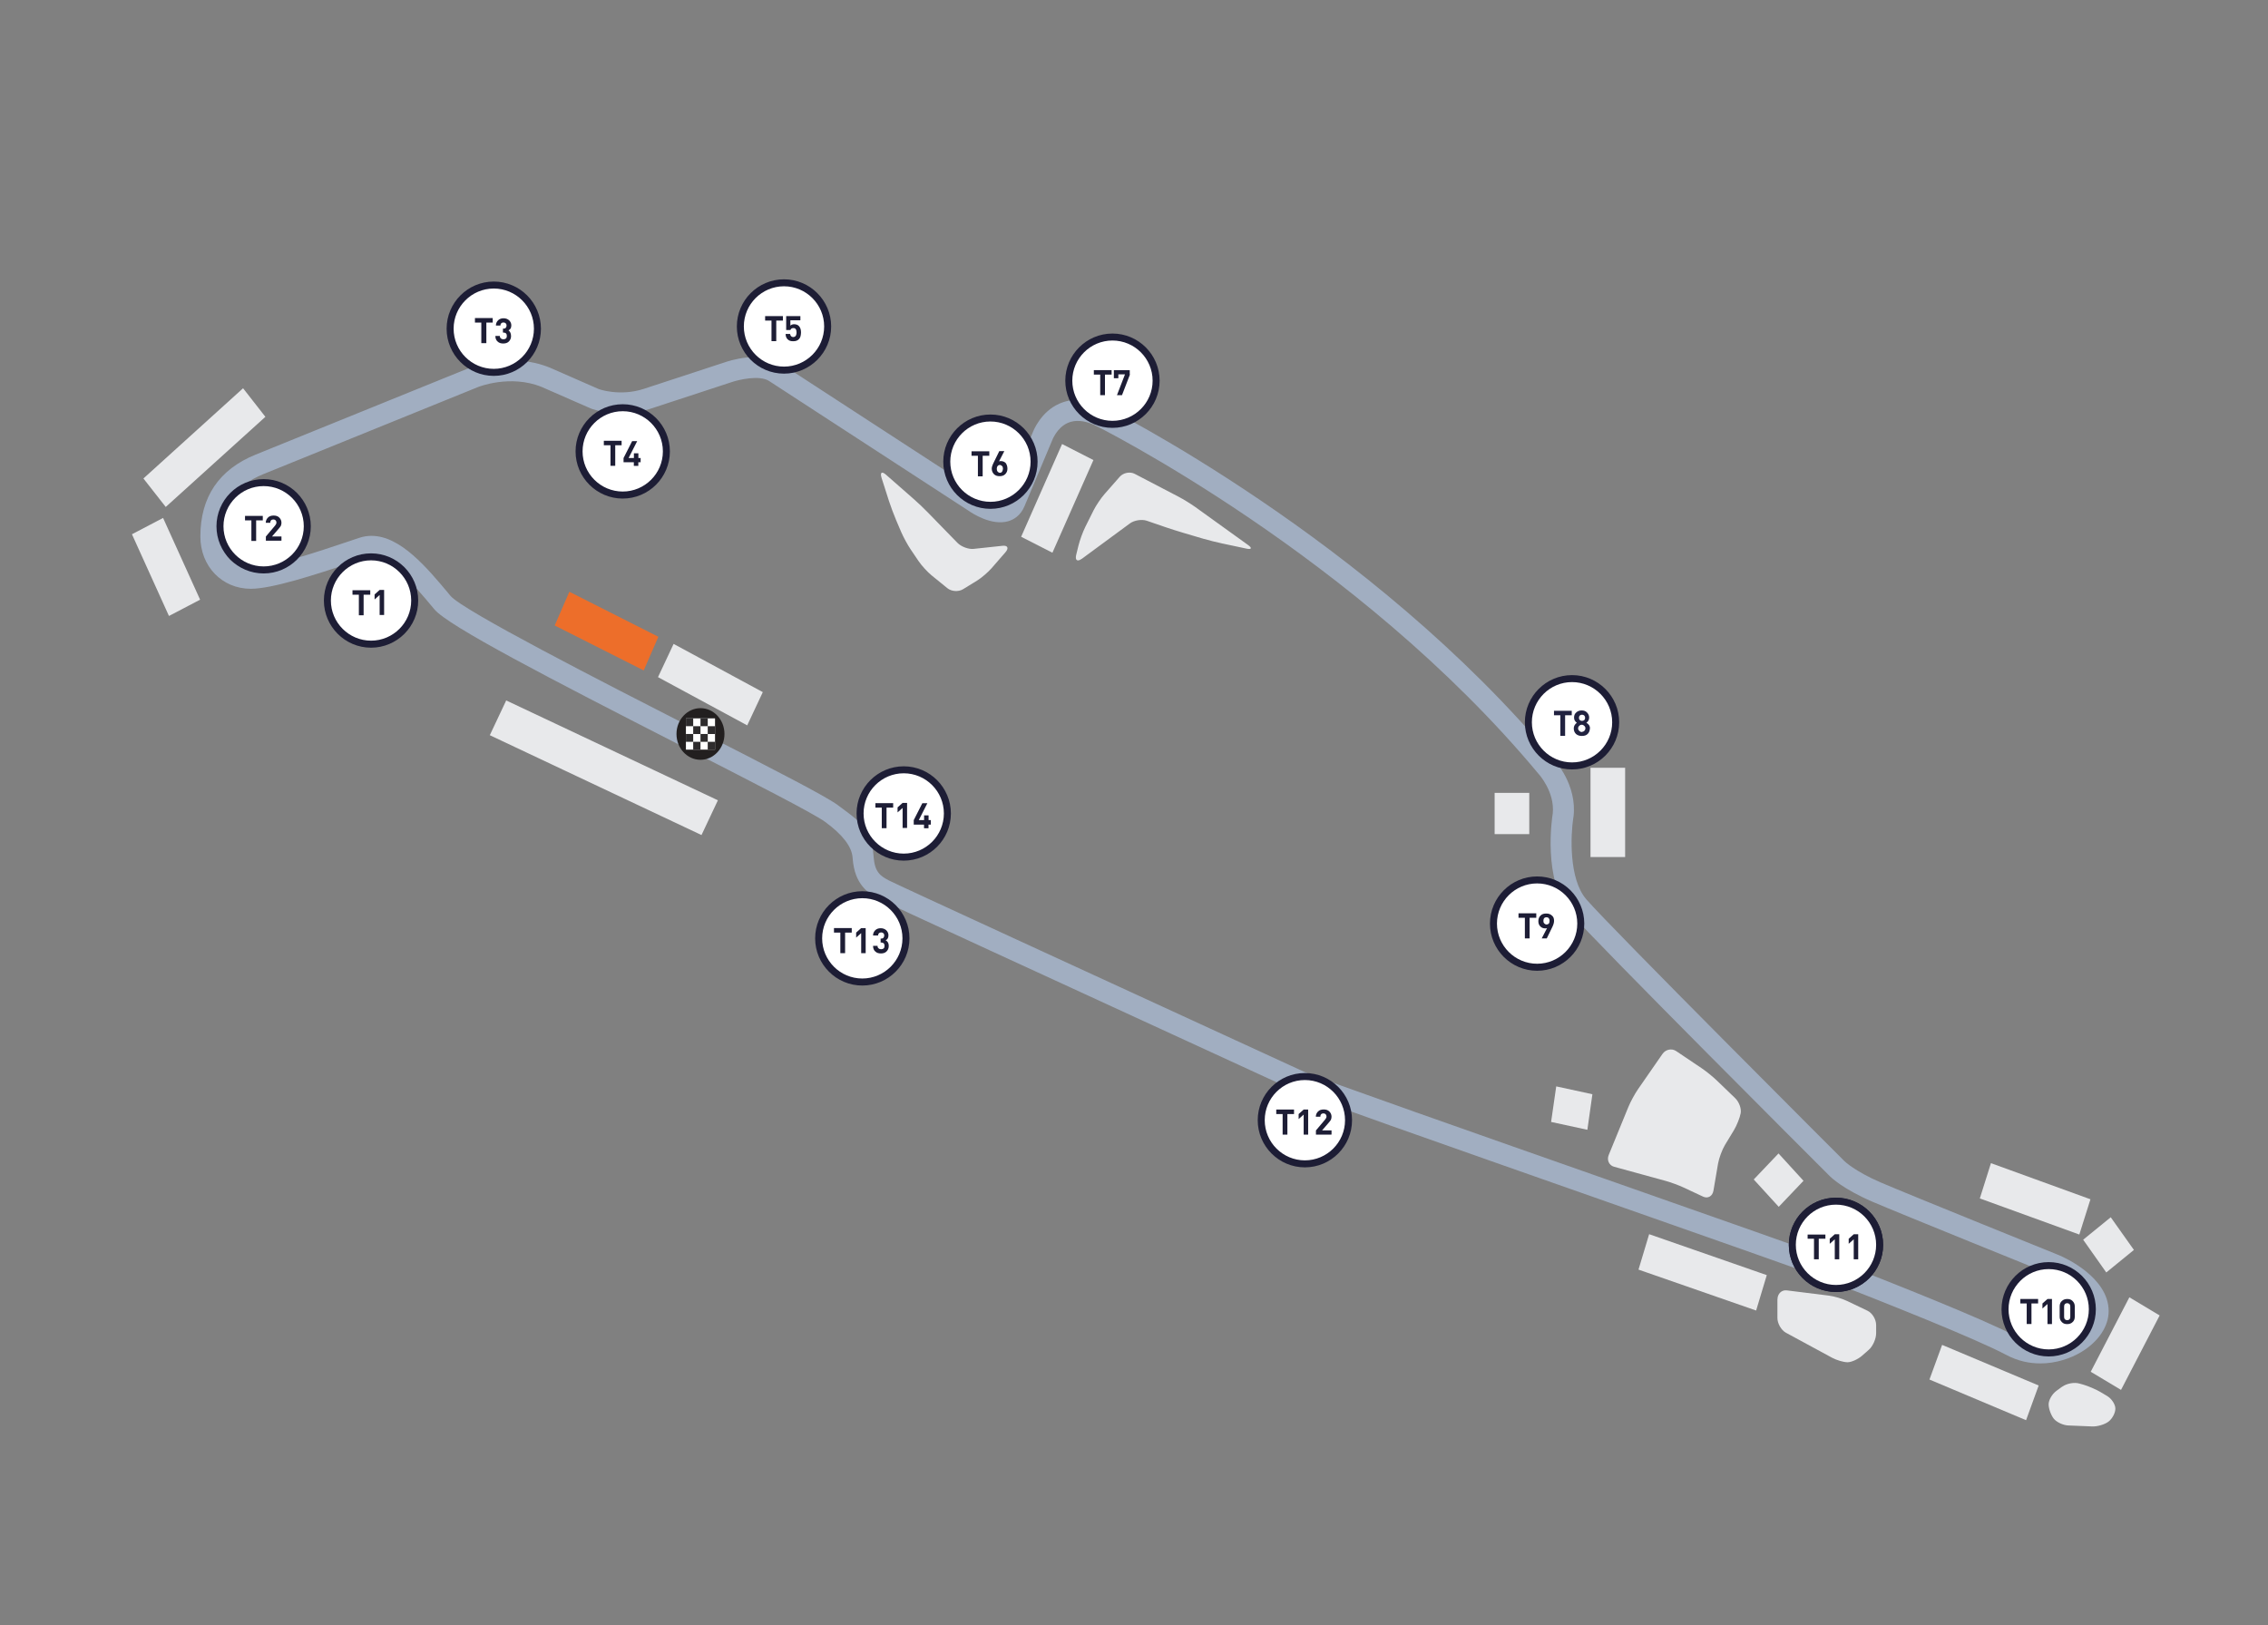 <svg xmlns="http://www.w3.org/2000/svg" id="Laag_1" data-name="Laag 1" viewBox="0 0 1072 768"><rect x="0" y="0" width="1072" height="768" fill="#808080" stroke="none"/><defs><style>.cls-1{isolation:isolate}.cls-2{fill:#2e2c2d}.cls-2,.cls-3,.cls-4,.cls-5,.cls-6,.cls-7,.cls-8,.cls-9{stroke-width:0}.cls-3{fill:#1d1d35}.cls-4{fill:#212240}.cls-5{fill:#221f1f}.cls-6{fill:#a1aec1}.cls-7{fill:#fff}.cls-8{fill:#e8e9eb}.cls-9{fill:#ed6e2a}</style></defs><g id="General_Admission" data-name="General Admission"><path d="M785.84 498.05c1.46-2.12 4.37-2.71 6.45-1.29l12.04 8.1c2.08 1.39 5.29 4 7.11 5.75l8.73 8.4c1.82 1.75 3.01 4.96 2.58 7.14-.4 2.15-1.85 5.75-3.18 7.97l-4.27 7.04c-1.32 2.22-2.78 6.15-3.24 8.76l-2.18 12.8c-.43 2.61-2.65 3.87-4.89 2.81l-9.19-4.3c-2.25-1.06-6.05-2.45-8.43-3.11l-24.47-6.71c-2.38-.66-3.51-3.18-2.51-5.59l9.29-22.69c.99-2.41 3.01-6.12 4.46-8.24l11.67-16.83.03-.03ZM840.15 614.07c0-2.65 1.98-4.56 4.43-4.23l19.91 2.48c2.45.3 6.28 1.42 8.53 2.51l9.69 4.63c2.25 1.06 4.07 4.1 4.07 6.75v3.87c0 2.65-1.55 6.15-3.47 7.84l-3.24 2.84c-1.92 1.65-4.96 3.04-6.81 3.04s-5.16-.96-7.34-2.15l-21.8-11.81c-2.18-1.19-4-4.33-4-6.95v-8.8l.03-.03ZM974.82 655.32c2.02-1.49 5.62-2.15 8-1.46l1.89.53c2.38.69 6.09 2.28 8.24 3.57l3.01 1.79c2.15 1.29 3.9 3.97 3.9 5.99s-1.46 4.76-3.24 6.12c-1.79 1.36-5.23 2.38-7.71 2.28l-11.31-.46c-2.45-.1-5.56-1.55-6.88-3.24s-2.41-4.73-2.41-6.75 1.65-4.89 3.7-6.38l2.81-2.05v.07ZM416.68 225.8c-.79-2.48.1-3.18 2.02-1.52l13.16 11.54c1.92 1.65 4.93 4.53 6.68 6.35l14.02 14.39c1.79 1.82 5.23 3.11 7.67 2.84l13.63-1.46c2.45-.26 3.08 1.09 1.39 3.04l-6.58 7.57c-1.69 1.92-4.8 4.6-6.91 5.89l-6.58 4.03c-2.15 1.32-5.49 1.09-7.44-.53l-7.41-6.02c-1.95-1.59-4.73-4.63-6.18-6.78l-3.67-5.42c-1.46-2.15-3.47-5.85-4.5-8.24l-2.41-5.66c-1.03-2.38-2.51-6.42-3.34-8.9l-3.57-11.15h.03ZM511.23 264.13c-2.02 1.49-3.18.63-2.55-1.92l1.06-4.33c.63-2.55 2.08-6.55 3.24-8.86l3.9-7.81c1.16-2.32 3.51-5.79 5.19-7.71l7.18-8.17c1.69-1.92 4.86-2.55 7.08-1.39l20.8 10.85c2.22 1.16 5.69 3.31 7.74 4.76l25 17.99c2.05 1.46 1.75 2.25-.66 1.75l-11.67-2.48c-2.41-.5-6.32-1.49-8.7-2.18l-9.19-2.71c-2.38-.69-6.22-1.92-8.57-2.71l-9.06-3.11c-2.35-.79-5.92-.23-7.94 1.26l-22.79 16.77h-.07Z" class="cls-8"/></g><g id="Stand"><path d="M751.77 362.85h16.37v42.2h-16.37zM706.46 374.72h16.37v19.48h-16.37zM497.44 261.22l-14.78-7.54 19.35-43.83 14.81 7.58-19.38 43.79zM78.34 239.59l-10.55-13.46 47.1-42.64 10.55 13.5-47.1 42.6zM79.86 291.11l-17.49-38.62 14.71-7.71 17.5 38.63-14.72 7.7z" class="cls-8"/><path d="m304.26 316.85-42.07-21.24 6.92-15.94 42.07 21.27-6.92 15.91z" class="cls-9"/><path d="m353.18 342.81-42.17-22.79 7.38-15.71 42.16 22.79-7.37 15.71zM830.06 619.36l-55.6-19.34 5.03-16.74 55.6 19.35-5.03 16.73zM957.65 671.19l-45.67-19.22 5.99-16.37 45.64 19.19-5.96 16.4zM1002.53 656.87l-14.32-8.57 18.26-35.19 14.32 8.57-18.26 35.19zM995.56 601.37l-10.92-15.48 13.03-10.61 10.95 15.44-13.06 10.65zM982.82 583.45l-47.03-17.07 5.26-16.67 47.03 17.07-5.26 16.67zM840.74 570.35l-11.81-12.93 11.71-12.3 11.81 12.93-11.71 12.3zM750.29 533.94l-17.14-3.71 2.42-16.8 17.1 3.71-2.38 16.8z" class="cls-8"/></g><path d="M964.34 644.35c-5.17 0-10.61-1.13-15.9-3.94-15.38-8.17-59.59-25.54-80.84-33.89l-7.83-3.08c-5.94-2.36-51.22-18.26-99.16-35.09-83.34-29.26-142.75-50.17-148.3-52.77-2.66-1.23-17.5-8.05-37.91-17.43-74.92-34.43-155.15-71.32-158.66-73.14-5.65-2.94-11.75-7.08-12.71-19.23l-.04-.53q-.61-7.79-13.02-16.86c-5.45-3.99-35.16-19.17-66.61-35.24-64.98-33.21-111.48-57.32-118.06-65.2l-.64-.76c-8.86-10.63-22.27-26.7-31.74-23.57l-5.46 1.83c-19.3 6.48-38.97 12.81-48.94 12.81-13.58 0-23.81-10.62-23.81-24.71 0-18.67 8.81-31.71 26.19-38.73l101.26-41.07c.72-.3 18.82-7.69 37.74 0l23.21 10.17c.02 0 9.95 3.56 21.26-.17l38.24-12.53c1.61-.57 16.83-5.62 26.34.55l94.33 61.35c2.95 2.05 8.13 4.39 10.52 3.69.28-.08.81-.24 1.31-1.45l12.85-30.56c.56-1.52 4.08-10.16 12.67-13.99 6.03-2.69 12.92-2.4 20.47.86 1.48.72 126.54 62.87 213.55 167.51.25.25 10.93 11.75 9.08 26.89-.03.22-.07.43-.12.64-1.16 7.76-2.19 28.6 6.16 38.28 11.65 13.5 120.95 122.69 122.05 123.79.06.06 4.98 4.83 17.24 10.1 13.36 5.74 83.53 34.07 84.24 34.36 2.46 1.04 23.38 10.37 23.38 26.39 0 7.23-4.84 14.46-12.94 19.34-5.08 3.06-11.96 5.39-19.39 5.39Zm-788.71-391.1c13.66 0 26.27 15.12 36.66 27.58l.63.76c5.79 6.93 71.48 40.51 114.96 62.72 38.35 19.6 62.15 31.83 67.95 36.07 14.74 10.77 16.17 12.8 17.06 24.09l.04.52c.58 7.3 3.19 9.01 7.4 11.2 3.59 1.87 104.18 48.09 158.22 72.93 20.43 9.39 35.28 16.22 37.96 17.46 5.54 2.6 84.19 30.21 147.39 52.4 50.12 17.6 93.41 32.8 99.54 35.23l7.79 3.07c21.42 8.42 65.98 25.93 81.87 34.36 9.22 4.9 19.23 2.59 25.52-1.19 5.02-3.02 8.14-7.17 8.14-10.83 0-8.04-12.78-15.32-17.26-17.23-2.8-1.13-70.9-28.63-84.35-34.4-14.06-6.03-19.76-11.61-20.37-12.23-4.48-4.47-110.63-110.51-122.52-124.29-13.26-15.37-8.59-45.45-8.38-46.73.01-.09.03-.19.05-.28 1.03-10.26-6.63-18.64-6.71-18.72-85.82-103.19-209.03-164.46-210.27-165.06-4.65-2-8.84-2.31-12.22-.83-5.26 2.3-7.44 8.32-7.46 8.38l-13.01 30.96c-1.93 4.62-5.26 6.43-7.71 7.14-7.9 2.28-17.07-3.77-18.83-5.01l-94.18-61.25c-4.61-2.99-14.61-.56-17.75.53l-38.32 12.56c-14.87 4.89-27.6.12-28.13-.08l-23.3-10.2c-14.9-6.06-29.96-.02-30.11.04l-101.3 41.09c-13.64 5.51-19.99 14.9-19.99 29.53 0 8.7 5.71 14.78 13.89 14.78 9.18 0 32.99-8 45.78-12.3l5.51-1.84c1.95-.65 3.89-.94 5.81-.94Z" class="cls-6"/><g id="Fin_Start" data-name="Fin Start"><path d="M342.43 346.88c0-6.75-5.09-12.2-11.34-12.2s-11.34 5.46-11.34 12.2 5.09 12.2 11.34 12.2 11.34-5.46 11.34-12.2Z" class="cls-5"/><g><path d="M324.21 339.5h13.76v14.78h-13.76z" class="cls-7"/><path d="M324.21 339.5h3.44v3.7h-3.44zM331.09 339.5h3.44v3.7h-3.44zM324.21 346.88h3.44v3.7h-3.44zM331.09 346.88h3.44v3.7h-3.44z" class="cls-2"/><path d="M334.52 343.2h3.44v3.7h-3.44zM327.65 343.2h3.44v3.7h-3.44zM334.52 350.58h3.44v3.7h-3.44zM327.65 350.58h3.44v3.7h-3.44z" class="cls-2"/></g></g><g><circle id="Ellipse_156" cx="743.04" cy="341.35" r="20.64" class="cls-7" data-name="Ellipse 156"/><path d="M743.04 363.64c-12.29 0-22.29-10-22.29-22.29s10-22.29 22.29-22.29 22.29 10 22.29 22.29-10 22.29-22.29 22.29Zm0-41.28c-10.47 0-18.98 8.52-18.98 18.98s8.51 18.98 18.98 18.98 18.98-8.52 18.98-18.98-8.52-18.98-18.98-18.98Z" class="cls-3"/></g><g class="cls-1"><path d="M742.78 338.05h-3.01v9.72h-2.25v-9.72h-3.01v-2.12h8.4v2.12h-.13ZM751.48 344.23c0 1.06-.4 1.98-1.06 2.65s-1.59.93-2.75.93c-1.06 0-1.98-.26-2.75-.93-.66-.66-1.06-1.46-1.06-2.65 0-1.06.53-1.98 1.46-2.65-.93-.66-1.32-1.46-1.32-2.51s.4-1.85 1.06-2.38c.66-.66 1.59-.93 2.51-.93 1.06 0 1.85.26 2.51.93s1.06 1.46 1.06 2.38c0 1.06-.4 1.85-1.32 2.51 1.19.66 1.72 1.59 1.72 2.65h-.07Zm-2.65 1.19c.26-.26.53-.66.53-1.19s-.13-.79-.53-1.19c-.26-.26-.66-.53-1.19-.53-.4 0-.79.13-1.19.53s-.53.66-.53 1.19.13.79.53 1.19c.26.26.66.53 1.19.53.53-.13.93-.26 1.19-.53Zm.4-6.18c0-.4-.13-.79-.4-1.06s-.66-.4-1.06-.4-.79.13-1.06.4-.4.66-.4 1.06.13.79.4 1.06.66.4 1.06.4.79-.13 1.06-.4.4-.53.4-1.06Z" class="cls-4"/></g><g><circle id="Ellipse_159" cx="525.82" cy="179.92" r="20.64" class="cls-7" data-name="Ellipse 159"/><path d="M525.82 202.21c-12.29 0-22.29-10-22.29-22.29s10-22.29 22.29-22.29 22.29 10 22.29 22.29-10 22.29-22.29 22.29Zm0-41.28c-10.47 0-18.98 8.52-18.98 18.98s8.52 18.98 18.98 18.98 18.98-8.52 18.98-18.98-8.52-18.98-18.98-18.98Z" class="cls-3"/></g><g class="cls-1"><path d="M525.29 177.05h-3.01v9.72h-2.25v-9.72h-3.01v-2.12h8.4v2.12h-.13ZM534.12 176.91l-3.8 9.86h-2.38l3.8-9.86h-3.14v1.85h-2.12v-3.8h7.51v1.98h.13v-.03Z" class="cls-3"/></g><g><circle id="Ellipse_150" cx="468.14" cy="218.19" r="20.64" class="cls-7" data-name="Ellipse 150" transform="rotate(-80.78 468.154 218.183)"/><path d="M468.14 240.48c-12.29 0-22.29-10-22.29-22.29s10-22.29 22.29-22.29 22.29 10 22.29 22.29-10 22.29-22.29 22.29Zm0-41.28c-10.47 0-18.98 8.52-18.98 18.98s8.52 18.98 18.98 18.98 18.98-8.52 18.98-18.98-8.52-18.98-18.98-18.98Z" class="cls-3"/></g><g class="cls-1"><path d="M467.48 215.41h-3.01v9.72h-2.25v-9.72h-3.01v-2.12h8.4v2.12h-.13ZM476.18 221.46c0 1.19-.4 1.98-1.06 2.65s-1.59.93-2.65.93-1.98-.26-2.65-.93-1.06-1.59-1.06-2.65c0-.79.4-1.85 1.06-3.14l2.51-5.13h2.38l-2.51 4.86c.26-.13.53-.13.93-.13.79 0 1.59.26 2.25.93.53.79.79 1.59.79 2.65v-.03Zm-2.12 0c0-.53-.13-.93-.4-1.19s-.66-.53-1.06-.53-.79.13-1.06.53c-.26.26-.4.79-.4 1.32s.13.93.4 1.32c.26.26.66.53 1.06.53s.79-.13 1.06-.53c.26-.53.4-.93.4-1.46Z" class="cls-3"/></g><g><circle id="Ellipse_151" cx="968.34" cy="618.77" r="20.64" class="cls-7" data-name="Ellipse 151"/><path d="M968.34 641.06c-12.29 0-22.29-10-22.29-22.29s10-22.29 22.29-22.29 22.29 10 22.29 22.29-10 22.29-22.29 22.29Zm0-41.28c-10.47 0-18.98 8.52-18.98 18.98s8.51 18.98 18.98 18.98 18.98-8.52 18.98-18.98-8.52-18.98-18.98-18.98Z" class="cls-3"/></g><g class="cls-1"><path d="M963.21 616.02h-3.01v9.72h-2.25v-9.72h-3.01v-2.12h8.4v2.12h-.13ZM969.89 625.75h-2.12v-9.46l-2.38 2.12v-2.38l2.38-2.12h2.12v11.84ZM980.67 622.34c0 1.06-.4 1.98-1.06 2.51-.66.66-1.59.93-2.51.93-1.06 0-1.85-.26-2.51-.93s-1.06-1.46-1.06-2.51v-4.99c0-1.06.4-1.98 1.06-2.51.66-.66 1.59-.93 2.51-.93 1.06 0 1.85.26 2.51.93s1.06 1.46 1.06 2.51v4.99Zm-2.12 0v-4.86c0-.53-.13-.93-.4-1.19s-.66-.4-1.06-.4-.79.13-1.06.4-.4.66-.4 1.19v4.86c0 .53.13.93.4 1.19s.66.4 1.06.4.79-.13 1.06-.4.4-.66.4-1.19Z" class="cls-3"/></g><g><circle id="Ellipse_153" cx="370.57" cy="154.29" r="20.64" class="cls-7" data-name="Ellipse 153"/><path d="M370.57 176.58c-12.29 0-22.29-10-22.29-22.29s10-22.29 22.29-22.29 22.29 10 22.29 22.29-10 22.29-22.29 22.29Zm0-41.28c-10.47 0-18.98 8.52-18.98 18.98s8.52 18.98 18.98 18.98 18.98-8.52 18.98-18.98-8.52-18.98-18.98-18.98Z" class="cls-3"/></g><g class="cls-1"><path d="M370.05 151.51h-3.14v9.72h-2.25v-9.72h-3.01v-2.12h8.4v2.12ZM378.61 157.17c0 .66-.13 1.32-.26 1.85s-.4.93-.79 1.32c-.66.66-1.46.93-2.65.93s-1.98-.26-2.65-.93c-.53-.53-.93-1.32-.93-2.51h2.12c.13.93.66 1.46 1.46 1.46.4 0 .79-.13 1.06-.4s.53-.93.53-1.72c0-1.46-.53-2.12-1.46-2.12-.79 0-1.19.26-1.46.93h-1.98v-6.58h6.71v1.98h-4.73v2.51c.4-.4 1.06-.66 1.72-.66.93 0 1.72.26 2.25.79.79.79 1.06 1.85 1.06 3.14Z" class="cls-3"/></g><g><circle id="Ellipse_154" cx="294.34" cy="213.33" r="20.64" class="cls-7" data-name="Ellipse 154"/><path d="M294.34 235.62c-12.29 0-22.29-10-22.29-22.29s10-22.29 22.29-22.29 22.29 10 22.29 22.29-10 22.29-22.29 22.29Zm0-41.28c-10.47 0-18.98 8.52-18.98 18.98s8.52 18.98 18.98 18.98 18.98-8.52 18.98-18.98-8.52-18.98-18.98-18.98Z" class="cls-3"/></g><g class="cls-1"><path d="M293.81 210.42h-3.01v9.72h-2.25v-9.72h-3.14v-2.12h8.4v2.12ZM302.77 218.45h-1.06v1.72h-2.12v-1.72h-4.86v-1.98l4.07-8h2.38l-4.07 8h2.51v-2.25h2.12v2.25h1.06v1.98h-.03Z" class="cls-3"/></g><g><circle id="Ellipse_155" cx="233.39" cy="155.35" r="20.64" class="cls-7" data-name="Ellipse 155"/><path d="M233.39 177.64c-12.29 0-22.29-10-22.29-22.29s10-22.29 22.29-22.29 22.29 10 22.29 22.29-10 22.29-22.29 22.29Zm0-41.28c-10.47 0-18.98 8.52-18.98 18.98s8.52 18.98 18.98 18.98 18.98-8.52 18.98-18.98-8.52-18.98-18.98-18.98Z" class="cls-3"/></g><g class="cls-1"><path d="M232.89 152.44h-3.01v9.72h-2.38v-9.72h-3.01v-2.12h8.4v2.12ZM241.56 158.76c0 1.19-.4 1.98-1.06 2.65s-1.59.93-2.65.93-1.98-.26-2.65-.93c-.66-.53-1.06-1.46-1.06-2.65h2.12c0 .53.13.93.53 1.19.26.26.66.4 1.19.4s.79-.13 1.19-.4c.26-.26.4-.66.4-1.19s-.13-.93-.4-1.19-.66-.4-1.19-.4h-.26v-1.85h.26c.53 0 .93-.13 1.06-.4.26-.26.4-.66.4-1.06 0-.53-.13-.79-.4-1.06s-.66-.4-1.06-.4-.79.13-1.06.4-.4.66-.4 1.06h-2.12c0-1.06.4-1.85 1.06-2.51s1.59-.93 2.51-.93c1.06 0 1.85.26 2.65.93.66.66 1.06 1.46 1.06 2.38 0 1.19-.4 1.98-1.32 2.38.66.53 1.19 1.32 1.19 2.65Z" class="cls-3"/></g><g><circle id="Ellipse_156-2" cx="124.61" cy="248.72" r="20.64" class="cls-7" data-name="Ellipse 156-2"/><path d="M124.61 271.01c-12.29 0-22.29-10-22.29-22.29s10-22.29 22.29-22.29 22.29 10 22.29 22.29-10 22.29-22.29 22.29Zm0-41.28c-10.47 0-18.98 8.52-18.98 18.98s8.52 18.98 18.98 18.98 18.98-8.52 18.98-18.98-8.52-18.98-18.98-18.98Z" class="cls-3"/></g><g class="cls-1"><path d="M124.08 245.94h-3.01v9.72h-2.25v-9.72h-3.01v-2.12h8.4v2.12h-.13ZM132.78 255.53h-7.11v-1.98l4.33-5.13c.4-.53.66-.93.66-1.46 0-.4-.13-.79-.4-1.06s-.66-.4-1.06-.4-.79.13-1.06.4-.4.66-.4 1.19h-2.12c0-1.06.4-1.85 1.06-2.51s1.59-.93 2.65-.93 1.98.26 2.65.93 1.06 1.46 1.06 2.51c0 .53-.13.93-.26 1.32s-.53.79-.93 1.32l-3.27 3.8h4.46v1.98h-.26Z" class="cls-3"/></g><g><circle id="Ellipse_160" cx="175.38" cy="283.81" r="20.64" class="cls-7" data-name="Ellipse 160"/><path d="M175.38 306.1c-12.29 0-22.29-10-22.29-22.29s10-22.29 22.29-22.29 22.29 10 22.29 22.29-10 22.29-22.29 22.29Zm0-41.28c-10.47 0-18.98 8.52-18.98 18.98s8.52 18.98 18.98 18.98 18.98-8.52 18.98-18.98-8.52-18.98-18.98-18.98Z" class="cls-3"/></g><g class="cls-1"><path d="M174.88 281.06h-3.01v9.72h-2.25v-9.72h-3.01v-2.12h8.4v2.12h-.13ZM181.56 290.65h-2.12v-9.46l-2.38 2.12v-2.38l2.38-2.12h2.12v11.84Z" class="cls-3"/></g><g><circle id="Ellipse_157" cx="726.54" cy="436.5" r="20.64" class="cls-7" data-name="Ellipse 157"/><path d="M726.54 458.79c-12.29 0-22.29-10-22.29-22.29s10-22.29 22.29-22.29 22.29 10 22.29 22.29-10 22.29-22.29 22.29Zm0-41.28c-10.47 0-18.98 8.52-18.98 18.98s8.52 18.98 18.98 18.98 18.98-8.52 18.98-18.98-8.51-18.98-18.98-18.98Z" class="cls-3"/></g><g class="cls-1"><path d="M726.01 433.76H723v9.72h-2.25v-9.72h-3.01v-2.12h8.4v2.12h-.13ZM734.54 435.21c0 .79-.26 1.85-.93 3.14l-2.51 5.13h-2.38l2.51-4.86c-.26.13-.53.13-.93.13-.79 0-1.59-.26-2.25-.93s-.93-1.46-.93-2.51c0-1.19.4-1.98 1.06-2.65s1.59-.93 2.65-.93 1.98.26 2.65.93c.79.53 1.06 1.46 1.06 2.51v.03Zm-2.51 1.32c.26-.26.4-.79.4-1.32s-.13-.93-.4-1.32c-.26-.26-.66-.4-1.06-.4s-.79.13-1.06.4-.4.79-.4 1.32.13.93.4 1.19.66.53 1.06.53.79-.13 1.06-.4Z" class="cls-3"/></g><g><circle id="Ellipse_146" cx="867.79" cy="588.31" r="20.64" class="cls-7" data-name="Ellipse 146"/><path d="M867.8 610.6c-12.29 0-22.29-10-22.29-22.29s10-22.29 22.29-22.29 22.29 10 22.29 22.29-10 22.29-22.29 22.29Zm0-41.28c-10.47 0-18.98 8.52-18.98 18.98s8.52 18.98 18.98 18.98 18.98-8.52 18.98-18.98-8.51-18.98-18.98-18.98Z" class="cls-3"/></g><g class="cls-1"><path d="M862.67 585.43h-3.01v9.72h-2.25v-9.72h-3.01v-1.98h8.4v1.98h-.13ZM869.35 595.16h-2.12v-9.46l-2.38 2.12v-2.38l2.38-2.12h2.12v11.84ZM878.31 595.16h-2.12v-9.46l-2.38 2.12v-2.38l2.38-2.12h2.12v11.84Z" class="cls-3"/></g><g><circle id="Ellipse_147" cx="616.77" cy="529.41" r="20.64" class="cls-7" data-name="Ellipse 147"/><path d="M616.77 551.7c-12.29 0-22.29-10-22.29-22.29s10-22.29 22.29-22.29 22.29 10 22.29 22.29-10 22.29-22.29 22.29Zm0-41.27c-10.47 0-18.98 8.51-18.98 18.98s8.52 18.98 18.98 18.98 18.98-8.52 18.98-18.98-8.52-18.98-18.98-18.98Z" class="cls-3"/></g><g class="cls-1"><path d="M611.51 526.5h-3.01v9.72h-2.25v-9.72h-3.01v-2.12h8.4v2.12h-.13ZM618.32 536.22h-2.12v-9.46l-2.38 2.12v-2.38l2.38-2.12h2.12v11.84ZM629.11 536.22H622v-1.98l4.33-5.13c.4-.53.66-.93.66-1.46 0-.4-.13-.79-.4-1.06s-.66-.4-1.06-.4-.79.13-1.06.4-.4.66-.4 1.19h-2.12c0-1.06.4-1.85 1.06-2.51s1.59-.93 2.65-.93 1.98.26 2.65.93 1.06 1.46 1.06 2.51c0 .53-.13.93-.26 1.32-.13.4-.53.79-.93 1.32l-3.27 3.8h4.46v1.98h-.26Z" class="cls-3"/></g><g><circle id="Ellipse_148" cx="407.58" cy="443.48" r="20.64" class="cls-7" data-name="Ellipse 148"/><path d="M407.58 465.77c-12.29 0-22.29-10-22.29-22.29s10-22.29 22.29-22.29 22.29 10 22.29 22.29-10 22.29-22.29 22.29Zm0-41.28c-10.47 0-18.98 8.52-18.98 18.98s8.52 18.98 18.98 18.98 18.98-8.52 18.98-18.98-8.52-18.98-18.98-18.98Z" class="cls-3"/></g><g class="cls-1"><path d="M402.46 440.74h-3.01v9.72h-2.25v-9.72h-3.01v-2.12h8.4v2.12h-.13ZM409.17 450.46h-2.12V441l-2.38 2.12v-2.38l2.38-2.12h2.12v11.84ZM420.08 447.02c0 1.19-.4 1.98-1.06 2.65s-1.59.93-2.65.93-1.98-.26-2.65-.93c-.66-.53-1.06-1.46-1.06-2.65h2.12c0 .53.13.93.53 1.19.26.26.66.4 1.19.4s.79-.13 1.19-.4c.26-.26.4-.66.4-1.19s-.13-.93-.4-1.19-.66-.4-1.19-.4h-.26v-1.85h.26c.53 0 .93-.13 1.06-.4.26-.26.4-.66.4-1.06 0-.53-.13-.79-.4-1.06s-.66-.4-1.06-.4-.79.13-1.06.4-.4.66-.4 1.06h-2.38c0-1.06.4-1.85 1.06-2.51s1.59-.93 2.51-.93c1.06 0 1.85.26 2.65.93.66.66 1.06 1.46 1.06 2.38 0 1.19-.4 1.98-1.32 2.38.93.53 1.46 1.32 1.46 2.65Z" class="cls-3"/></g><g><circle id="Ellipse_149" cx="427.16" cy="384.45" r="20.64" class="cls-7" data-name="Ellipse 149"/><path d="M427.16 406.74c-12.29 0-22.29-10-22.29-22.29s10-22.29 22.29-22.29 22.29 10 22.29 22.29-10 22.29-22.29 22.29Zm0-41.28c-10.47 0-18.98 8.52-18.98 18.98s8.52 18.98 18.98 18.98 18.98-8.52 18.98-18.98-8.52-18.98-18.98-18.98Z" class="cls-3"/></g><g class="cls-1"><path d="M422.04 381.7h-3.01v9.72h-2.25v-9.72h-3.01v-2.12h8.4v2.12h-.13ZM428.75 391.29h-2.12v-9.46l-2.38 2.12v-2.38l2.38-2.12h2.12v11.84ZM439.93 389.71h-1.06v1.72h-2.12v-1.72h-4.86v-2.12l4.07-8h2.38l-4.07 8h2.51v-2.25h2.12v2.25h1.06v2.12h-.03Z" class="cls-3"/></g><g><circle id="Ellipse_146-2" cx="867.79" cy="588.31" r="20.64" class="cls-7" data-name="Ellipse 146-2"/><path d="M867.8 610.6c-12.29 0-22.29-10-22.29-22.29s10-22.29 22.29-22.29 22.29 10 22.29 22.29-10 22.29-22.29 22.29Zm0-41.28c-10.47 0-18.98 8.52-18.98 18.98s8.52 18.98 18.98 18.98 18.98-8.52 18.98-18.98-8.51-18.98-18.98-18.98Z" class="cls-3"/></g><g class="cls-1"><path d="M862.67 585.43h-3.01v9.72h-2.25v-9.72h-3.01v-1.98h8.4v1.98h-.13ZM869.35 595.16h-2.12v-9.46l-2.38 2.12v-2.38l2.38-2.12h2.12v11.84ZM878.31 595.16h-2.12v-9.46l-2.38 2.12v-2.38l2.38-2.12h2.12v11.84Z" class="cls-3"/></g><path d="m231.515 347.456 7.747-16.425 100.06 47.19-7.747 16.426z" class="cls-8"/></svg>
